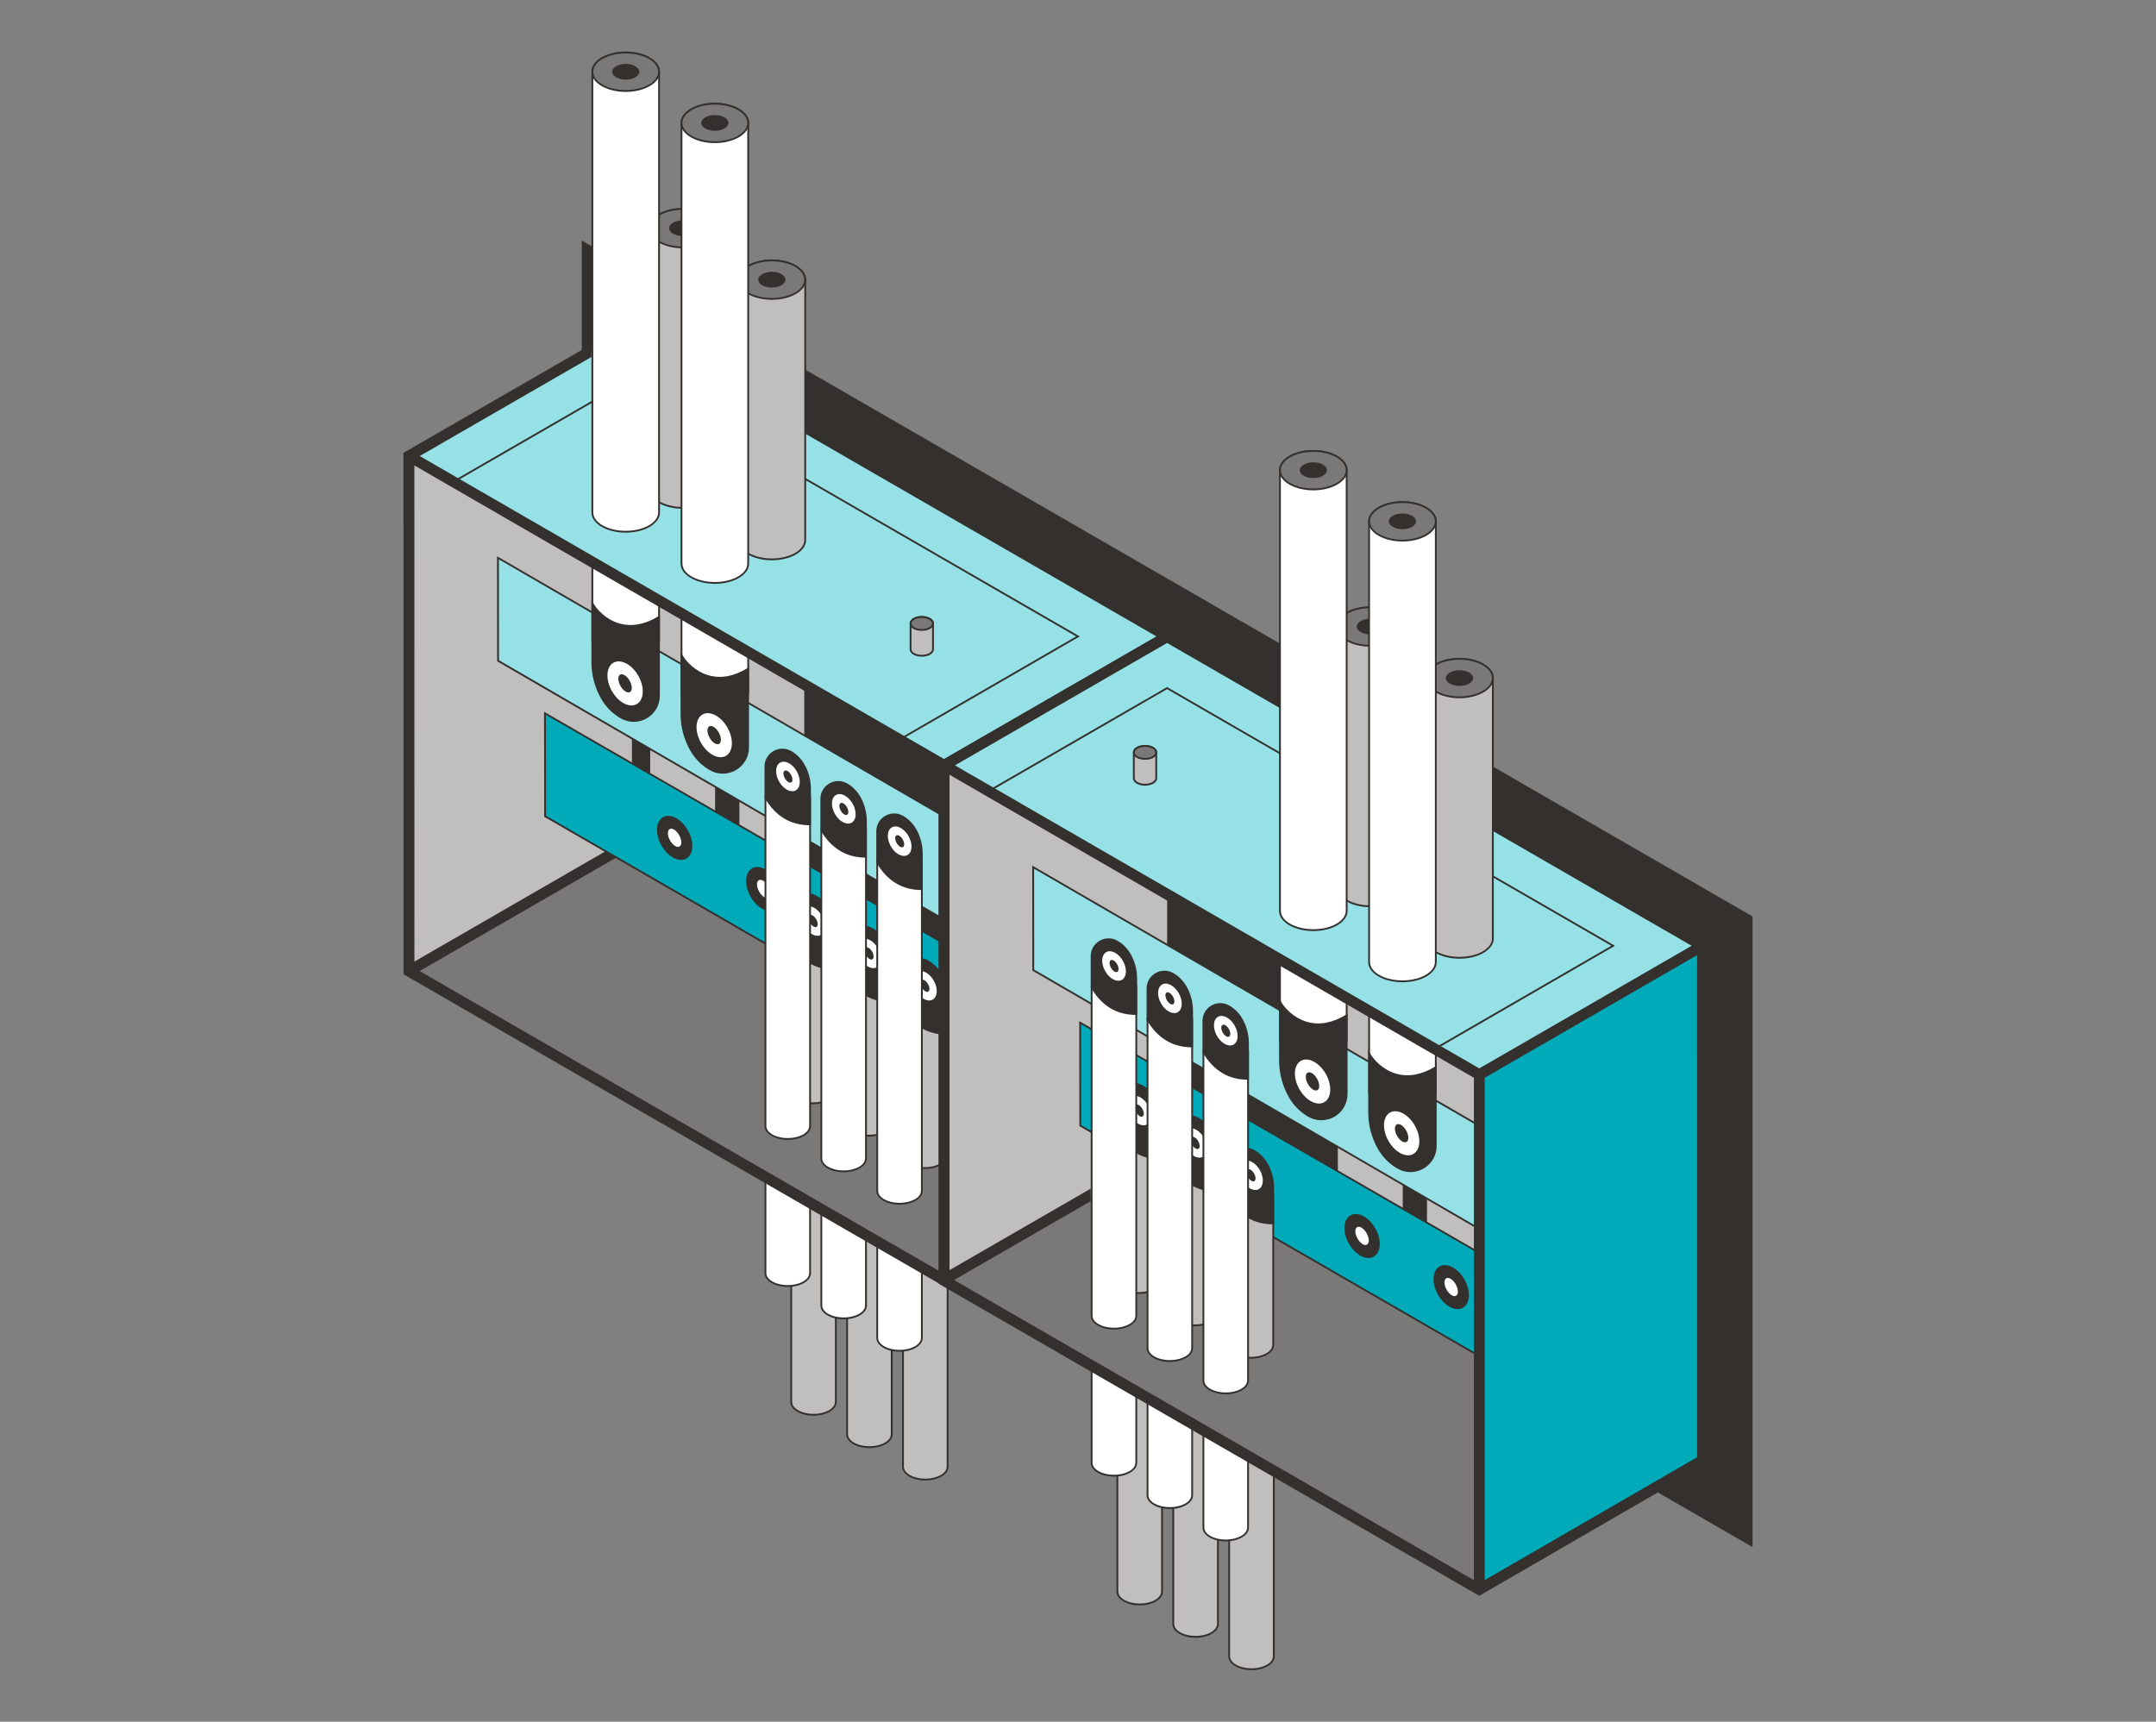 <?xml version="1.0" encoding="utf-8"?>
<!-- Generator: Adobe Illustrator 27.4.1, SVG Export Plug-In . SVG Version: 6.00 Build 0)  -->
<svg version="1.1" id="DFP-2C-4S" xmlns="http://www.w3.org/2000/svg" xmlns:xlink="http://www.w3.org/1999/xlink" x="0px" y="0px"
	 width="596px" height="476px" viewBox="0 0 596 476" style="enable-background:new 0 0 596 476;" xml:space="preserve">
<rect x="0" y="0" width="596" height="476" fill="#808080" stroke="none"/>
<style type="text/css">
	.st0{fill:#33302D;}
	.st1{fill:#C1BFBD;}
	.st2{fill:#FFFFFF;}
	.st3{fill:#7A7977;}
	.st4{fill:#00AAB9;}
	.st5{fill:#96E1E6;}
	.st6{fill:#96E1E6;stroke:#33302D;stroke-width:0.5;stroke-miterlimit:10;}
</style>
<g>
	<polygon class="st0" points="162.33,69.11 482.97,254.24 482.97,425.13 458.22,410.84 470.69,403.74 470.69,261.39 174.68,90.48 
		162.33,97.6 	"/>
	<path class="st0" d="M484.47,427.72l-29.27-16.89l13.99-7.96V262.26L174.68,92.22l-13.85,7.98V66.51l323.64,186.86V427.72z
		 M461.23,410.85l20.24,11.68V255.11L163.83,71.71v23.3l10.85-6.26l297.5,171.77v144.09L461.23,410.85z"/>
</g>
<g>
	<g>
		<g>
			<path class="st1" d="M231.05,306.66c0-1.97-2.76-3.56-6.17-3.56s-6.17,1.59-6.17,3.56v80.93c0,1.97,2.76,3.56,6.17,3.56
				s6.17-1.59,6.17-3.56V306.66z"/>
			<path class="st0" d="M224.89,391.41c-3.54,0-6.42-1.71-6.42-3.81v-80.93c0-2.1,2.88-3.81,6.42-3.81s6.42,1.71,6.42,3.81v80.93
				C231.3,389.7,228.42,391.41,224.89,391.41z M224.89,303.35c-3.26,0-5.92,1.48-5.92,3.31v80.93c0,1.82,2.65,3.31,5.92,3.31
				c3.26,0,5.92-1.48,5.92-3.31v-80.93C230.8,304.84,228.15,303.35,224.89,303.35z"/>
		</g>
	</g>
	<g>
		<g>
			<path class="st1" d="M246.5,315.61c0-1.97-2.76-3.56-6.17-3.56s-6.17,1.59-6.17,3.56v80.93c0,1.97,2.76,3.56,6.17,3.56
				s6.17-1.59,6.17-3.56V315.61z"/>
			<path class="st0" d="M240.34,400.36c-3.54,0-6.42-1.71-6.42-3.81v-80.93c0-2.1,2.88-3.81,6.42-3.81s6.42,1.71,6.42,3.81v80.93
				C246.75,398.65,243.87,400.36,240.34,400.36z M240.34,312.3c-3.26,0-5.92,1.48-5.92,3.31v80.93c0,1.83,2.65,3.31,5.92,3.31
				s5.92-1.48,5.92-3.31v-80.93C246.25,313.79,243.6,312.3,240.34,312.3z"/>
		</g>
	</g>
	<g>
		<g>
			<path class="st1" d="M261.95,324.57c0-1.97-2.76-3.56-6.17-3.56c-3.41,0-6.17,1.59-6.17,3.56v80.93c0,1.97,2.76,3.56,6.17,3.56
				c3.41,0,6.17-1.59,6.17-3.56V324.57z"/>
			<path class="st0" d="M255.79,409.31c-3.54,0-6.42-1.71-6.42-3.81v-80.93c0-2.1,2.88-3.81,6.42-3.81c3.54,0,6.42,1.71,6.42,3.81
				v80.93C262.2,407.6,259.32,409.31,255.79,409.31z M255.79,321.26c-3.26,0-5.92,1.48-5.92,3.31v80.93c0,1.83,2.65,3.31,5.92,3.31
				c3.26,0,5.92-1.48,5.92-3.31v-80.93C261.7,322.74,259.05,321.26,255.79,321.26z"/>
		</g>
	</g>
	<g>
		<g>
			<path class="st2" d="M223.93,313.78c0-1.97-2.76-3.56-6.17-3.56s-6.17,1.59-6.17,3.56v38.21c0,1.97,2.76,3.56,6.17,3.56
				s6.17-1.59,6.17-3.56V313.78z"/>
			<path class="st0" d="M217.77,355.8c-3.54,0-6.42-1.71-6.42-3.81v-38.21c0-2.1,2.88-3.81,6.42-3.81s6.42,1.71,6.42,3.81v38.21
				C224.18,354.1,221.3,355.8,217.77,355.8z M217.77,310.47c-3.26,0-5.92,1.48-5.92,3.31v38.21c0,1.83,2.65,3.31,5.92,3.31
				s5.92-1.48,5.92-3.31v-38.21C223.68,311.96,221.03,310.47,217.77,310.47z"/>
		</g>
	</g>
	<g>
		<g>
			<path class="st2" d="M239.38,322.73c0-1.97-2.76-3.56-6.17-3.56s-6.17,1.59-6.17,3.56v38.21c0,1.97,2.76,3.56,6.17,3.56
				s6.17-1.59,6.17-3.56V322.73z"/>
			<path class="st0" d="M233.22,364.76c-3.54,0-6.42-1.71-6.42-3.81v-38.21c0-2.1,2.88-3.81,6.42-3.81s6.42,1.71,6.42,3.81v38.21
				C239.63,363.05,236.75,364.76,233.22,364.76z M233.22,319.42c-3.26,0-5.92,1.48-5.92,3.31v38.21c0,1.83,2.65,3.31,5.92,3.31
				s5.92-1.48,5.92-3.31v-38.21C239.13,320.91,236.48,319.42,233.22,319.42z"/>
		</g>
	</g>
	<g>
		<g>
			<path class="st2" d="M254.83,331.69c0-1.97-2.76-3.56-6.17-3.56s-6.17,1.59-6.17,3.56v38.21c0,1.97,2.76,3.56,6.17,3.56
				s6.17-1.59,6.17-3.56V331.69z"/>
			<path class="st0" d="M248.67,373.71c-3.54,0-6.42-1.71-6.42-3.81v-38.21c0-2.1,2.88-3.81,6.42-3.81s6.42,1.71,6.42,3.81v38.21
				C255.08,372,252.2,373.71,248.67,373.71z M248.67,328.38c-3.26,0-5.92,1.48-5.92,3.31v38.21c0,1.82,2.65,3.31,5.92,3.31
				s5.92-1.48,5.92-3.31v-38.21C254.58,329.86,251.93,328.38,248.67,328.38z"/>
		</g>
	</g>
	<polygon class="st3" points="113.05,268.5 174.7,232.91 322.69,318.3 260.99,353.93 	"/>
	<polygon class="st0" points="310.27,311.24 310.26,183.05 162.34,97.62 162.33,225.77 	"/>
	<path class="st0" d="M311.77,313.84l-150.94-87.2l0.01-128.65l3.86-0.74l147.05,84.94L311.77,313.84z M163.83,224.91l144.94,83.73
		l-0.01-124.72l-144.91-83.7L163.83,224.91z"/>
	<polygon class="st1" points="113.05,268.5 174.7,232.91 174.68,90.5 113.03,126.07 	"/>
	<g>
		<g>
			<g>
				<path class="st1" d="M197.93,224.58V123.82c0-2.94-4.13-5.32-9.22-5.32s-9.22,2.38-9.22,5.32v90.13"/>
				<path class="st0" d="M198.18,224.58h-0.5V123.82c0-2.8-4.02-5.07-8.97-5.07c-4.94,0-8.97,2.27-8.97,5.07v90.13h-0.5v-90.13
					c0-3.07,4.25-5.57,9.47-5.57s9.47,2.5,9.47,5.57V224.58z"/>
			</g>
			<g>
				<ellipse class="st3" cx="188.71" cy="123.82" rx="9.22" ry="5.32"/>
				<path class="st0" d="M188.71,129.39c-5.22,0-9.47-2.5-9.47-5.57s4.25-5.57,9.47-5.57s9.47,2.5,9.47,5.57
					S193.93,129.39,188.71,129.39z M188.71,118.75c-4.94,0-8.97,2.27-8.97,5.07s4.02,5.07,8.97,5.07c4.94,0,8.97-2.27,8.97-5.07
					S193.66,118.75,188.71,118.75z"/>
			</g>
			<ellipse class="st0" cx="188.71" cy="123.82" rx="3.76" ry="2.17"/>
		</g>
	</g>
	<g>
		<g>
			<g>
				<path class="st1" d="M222.58,238.54V138.02c0-2.94-4.13-5.32-9.22-5.32s-9.22,2.38-9.22,5.32v90.15"/>
				<path class="st0" d="M222.83,238.54h-0.5V138.02c0-2.8-4.02-5.07-8.97-5.07c-4.94,0-8.97,2.27-8.97,5.07v90.15h-0.5v-90.15
					c0-3.07,4.25-5.57,9.47-5.57s9.47,2.5,9.47,5.57V238.54z"/>
			</g>
			<g>
				<ellipse class="st3" cx="213.35" cy="138.05" rx="9.22" ry="5.32"/>
				<path class="st0" d="M213.35,143.62c-5.22,0-9.47-2.5-9.47-5.57s4.25-5.57,9.47-5.57s9.47,2.5,9.47,5.57
					S218.57,143.62,213.35,143.62z M213.35,132.97c-4.94,0-8.97,2.27-8.97,5.07s4.02,5.07,8.97,5.07c4.94,0,8.97-2.27,8.97-5.07
					S218.3,132.97,213.35,132.97z"/>
			</g>
			<ellipse class="st0" cx="213.35" cy="138.05" rx="3.76" ry="2.17"/>
		</g>
	</g>
	<polygon class="st4" points="150.65,197.21 150.68,225.68 261.72,289.82 261.72,261.29 	"/>
	<polygon class="st5" points="137.66,154.23 137.69,182.69 261.03,254.28 261.03,225.74 	"/>
	<path class="st0" d="M261.28,254.71l-0.38-0.22l-123.47-71.66l-0.03-29.04l123.88,71.81V254.71z M137.94,182.54l122.84,71.3v-27.96
		l-122.87-71.23L137.94,182.54z"/>
	<g>
		<path class="st2" d="M188.39,191.44c0,2.94,4.13,5.32,9.22,5.32s9.22-2.38,9.22-5.32v-46.87c0-2.94-4.13-5.32-9.22-5.32
			s-9.22,2.38-9.22,5.32V191.44z"/>
		<path class="st0" d="M197.61,197.01c-5.22,0-9.47-2.5-9.47-5.57v-46.87c0-3.07,4.25-5.57,9.47-5.57s9.47,2.5,9.47,5.57v46.87
			C207.07,194.51,202.82,197.01,197.61,197.01z M197.61,139.5c-4.94,0-8.97,2.27-8.97,5.07v46.87c0,2.8,4.02,5.07,8.97,5.07
			c4.94,0,8.97-2.27,8.97-5.07v-46.87C206.57,141.77,202.55,139.5,197.61,139.5z"/>
	</g>
	<g>
		<ellipse class="st3" cx="197.61" cy="144.57" rx="9.22" ry="5.32"/>
		<path class="st0" d="M197.61,150.14c-5.22,0-9.47-2.5-9.47-5.57s4.25-5.57,9.47-5.57s9.47,2.5,9.47,5.57
			S202.82,150.14,197.61,150.14z M197.61,139.5c-4.94,0-8.97,2.27-8.97,5.07s4.02,5.07,8.97,5.07c4.94,0,8.97-2.27,8.97-5.07
			S202.55,139.5,197.61,139.5z"/>
	</g>
	<ellipse class="st0" cx="197.61" cy="144.57" rx="3.76" ry="2.17"/>
	<path class="st0" d="M188.39,181.08v16.3c0,3.54,0.93,7.03,2.7,10.1l0,0c1.25,2.17,3.05,3.97,5.21,5.22l0,0
		c4.67,2.7,10.51-0.67,10.51-6.07v-21.72C196.54,191.22,189.75,183.77,188.39,181.08z"/>
	<path class="st0" d="M199.81,213.9c-1.25,0-2.5-0.33-3.63-0.99c-2.2-1.27-4.03-3.11-5.31-5.31c-1.79-3.1-2.74-6.64-2.74-10.22
		v-17.35l0.47,0.94c0.87,1.72,3.54,4.68,7.31,5.74c3.4,0.96,7.02,0.28,10.76-2.01l0.38-0.23v22.17c0,2.62-1.36,4.97-3.63,6.29
		C202.31,213.57,201.06,213.9,199.81,213.9z M188.64,181.99v15.39c0,3.5,0.92,6.94,2.67,9.97c1.23,2.12,3,3.9,5.12,5.13
		c2.12,1.22,4.64,1.22,6.76,0c2.12-1.22,3.38-3.41,3.38-5.85v-21.28c-3.73,2.19-7.36,2.81-10.78,1.84
		C192.39,186.23,189.85,183.8,188.64,181.99z"/>
	
		<ellipse transform="matrix(0.872 -0.489 0.489 0.872 -74.215 122.466)" class="st2" cx="197.47" cy="203.39" rx="4.22" ry="6.57"/>
	
		<ellipse transform="matrix(0.872 -0.489 0.489 0.872 -74.205 122.456)" class="st0" cx="197.46" cy="203.37" rx="1.46" ry="2.77"/>
	
		<ellipse transform="matrix(0.872 -0.489 0.489 0.872 -93.266 134.587)" class="st0" cx="211.16" cy="245.94" rx="4.22" ry="6.57"/>
	
		<ellipse transform="matrix(0.872 -0.489 0.489 0.872 -93.256 134.577)" class="st2" cx="211.15" cy="245.92" rx="1.46" ry="2.77"/>
	
		<ellipse transform="matrix(0.872 -0.489 0.489 0.872 -89.495 120.739)" class="st0" cx="186.52" cy="231.79" rx="4.22" ry="6.57"/>
	
		<ellipse transform="matrix(0.872 -0.489 0.489 0.872 -89.485 120.729)" class="st2" cx="186.51" cy="231.77" rx="1.46" ry="2.77"/>
	<path class="st2" d="M163.75,177.29c0,2.94,4.13,5.32,9.22,5.32c5.09,0,9.22-2.38,9.22-5.32v-46.87c0-2.94-4.13-5.32-9.22-5.32
		c-5.09,0-9.22,2.38-9.22,5.32V177.29z"/>
	<path class="st0" d="M172.97,182.86c-5.22,0-9.47-2.5-9.47-5.57v-46.87c0-3.07,4.25-5.57,9.47-5.57s9.47,2.5,9.47,5.57v46.87
		C182.43,180.36,178.19,182.86,172.97,182.86z M172.97,125.35c-4.94,0-8.97,2.27-8.97,5.07v46.87c0,2.8,4.02,5.07,8.97,5.07
		c4.94,0,8.97-2.27,8.97-5.07v-46.87C181.93,127.63,177.91,125.35,172.97,125.35z"/>
	<path class="st0" d="M163.75,166.75v16.3c0,3.54,0.93,7.03,2.7,10.1l0,0c1.25,2.17,3.05,3.97,5.21,5.22l0,0
		c4.67,2.7,10.51-0.67,10.51-6.07l0-21.72C171.9,176.9,165.11,169.44,163.75,166.75z"/>
	<path class="st0" d="M175.17,199.57c-1.25,0-2.49-0.33-3.63-0.99c-2.2-1.27-4.03-3.11-5.31-5.31c-1.79-3.1-2.74-6.64-2.74-10.22
		v-17.35l0.47,0.94c0.87,1.72,3.54,4.68,7.31,5.74c3.4,0.96,7.02,0.28,10.76-2.01l0.38-0.23v22.17c0,2.62-1.36,4.97-3.63,6.29
		C177.67,199.24,176.42,199.57,175.17,199.57z M164,167.66v15.39c0,3.5,0.92,6.94,2.67,9.97c1.23,2.12,3,3.9,5.12,5.13
		c2.12,1.22,4.64,1.22,6.76,0c2.12-1.22,3.38-3.41,3.38-5.85v-21.28c-3.73,2.19-7.36,2.81-10.78,1.84
		C167.75,171.9,165.21,169.47,164,167.66z"/>
	
		<ellipse transform="matrix(0.872 -0.489 0.489 0.872 -70.357 108.595)" class="st2" cx="172.83" cy="189.06" rx="4.22" ry="6.57"/>
	
		<ellipse transform="matrix(0.872 -0.489 0.489 0.872 -70.347 108.586)" class="st0" cx="172.82" cy="189.04" rx="1.46" ry="2.77"/>
	<ellipse class="st3" cx="172.97" cy="130.42" rx="9.22" ry="5.32"/>
	<path class="st0" d="M172.97,135.99c-5.22,0-9.47-2.5-9.47-5.57c0-3.07,4.25-5.57,9.47-5.57s9.47,2.5,9.47,5.57
		C182.43,133.49,178.19,135.99,172.97,135.99z M172.97,125.35c-4.94,0-8.97,2.27-8.97,5.07c0,2.8,4.02,5.07,8.97,5.07
		c4.94,0,8.97-2.27,8.97-5.07C181.93,127.63,177.91,125.35,172.97,125.35z"/>
	<ellipse class="st0" cx="172.97" cy="130.42" rx="3.76" ry="2.17"/>
	<polygon class="st4" points="322.69,175.96 260.99,211.59 260.99,353.93 322.69,318.3 	"/>
	<polygon class="st5" points="174.68,90.5 113.03,126.07 125.36,133.2 248.67,204.47 260.99,211.59 322.69,175.96 	"/>
	<polygon class="st0" points="248.79,204.68 248.54,204.25 297.48,175.95 174.68,105.01 125.48,133.41 125.23,132.98 174.68,104.43 
		174.8,104.51 298.48,175.95 	"/>
	<g>
		<g>
			<g>
				<path class="st1" d="M204.15,149.33c0,2.94,4.13,5.32,9.22,5.32s9.22-2.38,9.22-5.32V77.32c0-2.94-4.13-5.32-9.22-5.32
					s-9.22,2.38-9.22,5.32V149.33z"/>
				<path class="st0" d="M213.37,154.9c-5.22,0-9.47-2.5-9.47-5.57V77.32c0-3.07,4.25-5.57,9.47-5.57s9.47,2.5,9.47,5.57v72.01
					C222.83,152.4,218.59,154.9,213.37,154.9z M213.37,72.25c-4.94,0-8.97,2.27-8.97,5.07v72.01c0,2.8,4.02,5.07,8.97,5.07
					c4.94,0,8.97-2.27,8.97-5.07V77.32C222.33,74.52,218.31,72.25,213.37,72.25z"/>
			</g>
			<g>
				<ellipse class="st3" cx="213.37" cy="77.32" rx="9.22" ry="5.32"/>
				<path class="st0" d="M213.37,82.89c-5.22,0-9.47-2.5-9.47-5.57s4.25-5.57,9.47-5.57s9.47,2.5,9.47,5.57
					S218.59,82.89,213.37,82.89z M213.37,72.25c-4.94,0-8.97,2.27-8.97,5.07s4.02,5.07,8.97,5.07c4.94,0,8.97-2.27,8.97-5.07
					S218.31,72.25,213.37,72.25z"/>
			</g>
			<ellipse class="st0" cx="213.37" cy="77.32" rx="3.76" ry="2.17"/>
		</g>
	</g>
	<g>
		<g>
			<g>
				<path class="st1" d="M179.51,135.09c0,2.94,4.13,5.32,9.22,5.32s9.22-2.38,9.22-5.32V63.08c0-2.94-4.13-5.32-9.22-5.32
					s-9.22,2.38-9.22,5.32V135.09z"/>
				<path class="st0" d="M188.73,140.66c-5.22,0-9.47-2.5-9.47-5.57V63.08c0-3.07,4.25-5.57,9.47-5.57s9.47,2.5,9.47,5.57v72.01
					C198.19,138.16,193.95,140.66,188.73,140.66z M188.73,58.01c-4.94,0-8.97,2.27-8.97,5.07v72.01c0,2.8,4.02,5.07,8.97,5.07
					c4.94,0,8.97-2.27,8.97-5.07V63.08C197.69,60.28,193.67,58.01,188.73,58.01z"/>
			</g>
		</g>
		<g>
			<ellipse class="st3" cx="188.73" cy="63.08" rx="9.22" ry="5.32"/>
			<path class="st0" d="M188.73,68.65c-5.22,0-9.47-2.5-9.47-5.57c0-3.07,4.25-5.57,9.47-5.57s9.47,2.5,9.47,5.57
				C198.19,66.15,193.95,68.65,188.73,68.65z M188.73,58.01c-4.94,0-8.97,2.27-8.97,5.07c0,2.8,4.02,5.07,8.97,5.07
				c4.94,0,8.97-2.27,8.97-5.07C197.69,60.28,193.67,58.01,188.73,58.01z"/>
		</g>
		<ellipse class="st0" cx="188.73" cy="63.08" rx="3.76" ry="2.17"/>
	</g>
	<g>
		<path class="st1" d="M251.72,179.51c0,0.99,1.39,1.79,3.1,1.79s3.1-0.8,3.1-1.79v-7.14c0-0.99-1.39-1.79-3.1-1.79
			s-3.1,0.8-3.1,1.79V179.51z"/>
		<path class="st0" d="M254.82,181.55c-1.88,0-3.35-0.9-3.35-2.04v-7.14c0-1.14,1.47-2.04,3.35-2.04c1.88,0,3.35,0.9,3.35,2.04v7.14
			C258.17,180.66,256.7,181.55,254.82,181.55z M254.82,170.83c-1.54,0-2.85,0.7-2.85,1.54v7.14c0,0.83,1.3,1.54,2.85,1.54
			c1.54,0,2.85-0.7,2.85-1.54v-7.14C257.67,171.54,256.37,170.83,254.82,170.83z"/>
	</g>
	<g>
		<ellipse class="st3" cx="254.82" cy="172.37" rx="3.1" ry="1.79"/>
		<path class="st0" d="M254.82,174.41c-1.88,0-3.35-0.9-3.35-2.04s1.47-2.04,3.35-2.04c1.88,0,3.35,0.9,3.35,2.04
			S256.7,174.41,254.82,174.41z M254.82,170.83c-1.54,0-2.85,0.7-2.85,1.54s1.3,1.54,2.85,1.54c1.54,0,2.85-0.7,2.85-1.54
			S256.37,170.83,254.82,170.83z"/>
	</g>
	<g>
		<g>
			<path class="st2" d="M188.39,155.84c0,2.94,4.13,5.32,9.22,5.32s9.22-2.38,9.22-5.32V33.99c0-2.94-4.13-5.32-9.22-5.32
				s-9.22,2.38-9.22,5.32V155.84z"/>
			<path class="st0" d="M197.61,161.41c-5.22,0-9.47-2.5-9.47-5.57V33.99c0-3.07,4.25-5.57,9.47-5.57s9.47,2.5,9.47,5.57v121.85
				C207.07,158.91,202.82,161.41,197.61,161.41z M197.61,28.92c-4.94,0-8.97,2.27-8.97,5.07v121.85c0,2.8,4.02,5.07,8.97,5.07
				c4.94,0,8.97-2.27,8.97-5.07V33.99C206.57,31.19,202.55,28.92,197.61,28.92z"/>
		</g>
		<g>
			<ellipse class="st3" cx="197.61" cy="33.99" rx="9.22" ry="5.32"/>
			<path class="st0" d="M197.61,39.56c-5.22,0-9.47-2.5-9.47-5.57s4.25-5.57,9.47-5.57s9.47,2.5,9.47,5.57
				S202.82,39.56,197.61,39.56z M197.61,28.92c-4.94,0-8.97,2.27-8.97,5.07s4.02,5.07,8.97,5.07c4.94,0,8.97-2.27,8.97-5.07
				S202.55,28.92,197.61,28.92z"/>
		</g>
		<ellipse class="st0" cx="197.61" cy="33.99" rx="3.76" ry="2.17"/>
	</g>
	<g>
		<g>
			<path class="st2" d="M163.75,141.69c0,2.94,4.13,5.32,9.22,5.32c5.09,0,9.22-2.38,9.22-5.32V19.84c0-2.94-4.13-5.32-9.22-5.32
				c-5.09,0-9.22,2.38-9.22,5.32V141.69z"/>
			<path class="st0" d="M172.97,147.26c-5.22,0-9.47-2.5-9.47-5.57V19.84c0-3.07,4.25-5.57,9.47-5.57s9.47,2.5,9.47,5.57v121.85
				C182.43,144.76,178.19,147.26,172.97,147.26z M172.97,14.77c-4.94,0-8.97,2.27-8.97,5.07v121.85c0,2.8,4.02,5.07,8.97,5.07
				c4.94,0,8.97-2.27,8.97-5.07V19.84C181.93,17.04,177.91,14.77,172.97,14.77z"/>
		</g>
	</g>
	<g>
		<ellipse class="st3" cx="172.97" cy="19.84" rx="9.22" ry="5.32"/>
		<path class="st0" d="M172.97,25.41c-5.22,0-9.47-2.5-9.47-5.57s4.25-5.57,9.47-5.57s9.47,2.5,9.47,5.57S178.19,25.41,172.97,25.41
			z M172.97,14.77c-4.94,0-8.97,2.27-8.97,5.07s4.02,5.07,8.97,5.07c4.94,0,8.97-2.27,8.97-5.07S177.91,14.77,172.97,14.77z"/>
	</g>
	<ellipse class="st0" cx="172.97" cy="19.84" rx="3.76" ry="2.17"/>
	<g>
		<g>
			<path class="st1" d="M230.9,260.44c0-1.97-2.76-3.56-6.17-3.56s-6.17,1.59-6.17,3.56v41.04c0,1.97,2.76,3.56,6.17,3.56
				s6.17-1.59,6.17-3.56V260.44z"/>
			<path class="st0" d="M224.73,305.29c-3.54,0-6.42-1.71-6.42-3.81v-41.04c0-2.1,2.88-3.81,6.42-3.81s6.42,1.71,6.42,3.81v41.04
				C231.15,303.58,228.27,305.29,224.73,305.29z M224.73,257.13c-3.26,0-5.92,1.48-5.92,3.31v41.04c0,1.82,2.65,3.31,5.92,3.31
				s5.92-1.48,5.92-3.31v-41.04C230.65,258.62,228,257.13,224.73,257.13z"/>
		</g>
		<g>
			<path class="st0" d="M230.9,267.89v-9.8c0-2.37-0.62-4.7-1.81-6.75l0,0c-0.84-1.45-2.04-2.65-3.49-3.49l0,0
				c-3.13-1.81-7.03,0.45-7.03,4.06v8.53C221.32,265.08,225.19,267.89,230.9,267.89z"/>
			<path class="st0" d="M231.15,268.14h-0.25c-5.42,0-9.52-2.48-12.55-7.57l-0.04-0.06v-8.6c0-1.79,0.92-3.38,2.47-4.28
				c1.55-0.89,3.39-0.89,4.94,0c1.48,0.86,2.72,2.1,3.58,3.58c1.21,2.09,1.84,4.47,1.84,6.88V268.14z M218.82,260.37
				c2.88,4.81,6.75,7.19,11.83,7.27v-9.55c0-2.32-0.61-4.62-1.78-6.63c-0.81-1.41-1.99-2.58-3.4-3.4c-1.39-0.8-3.05-0.8-4.44,0
				c-1.39,0.8-2.22,2.24-2.22,3.84V260.37z"/>
		</g>
		
			<ellipse transform="matrix(0.872 -0.489 0.489 0.872 -95.852 142.393)" class="st2" cx="224.82" cy="254.8" rx="2.83" ry="4.4"/>
		
			<ellipse transform="matrix(0.872 -0.489 0.489 0.872 -95.859 142.399)" class="st0" cx="224.83" cy="254.81" rx="0.98" ry="1.85"/>
		<g>
			<path class="st1" d="M246.35,269.39c0-1.97-2.76-3.56-6.17-3.56s-6.17,1.59-6.17,3.56v41.04c0,1.97,2.76,3.56,6.17,3.56
				s6.17-1.59,6.17-3.56V269.39z"/>
			<path class="st0" d="M240.18,314.24c-3.54,0-6.42-1.71-6.42-3.81v-41.04c0-2.1,2.88-3.81,6.42-3.81s6.42,1.71,6.42,3.81v41.04
				C246.6,312.53,243.72,314.24,240.18,314.24z M240.18,266.08c-3.26,0-5.92,1.48-5.92,3.31v41.04c0,1.83,2.65,3.31,5.92,3.31
				s5.92-1.48,5.92-3.31v-41.04C246.1,267.57,243.45,266.08,240.18,266.08z"/>
		</g>
		<g>
			<path class="st0" d="M246.35,276.85v-9.8c0-2.37-0.62-4.7-1.81-6.75l0,0c-0.84-1.45-2.04-2.65-3.49-3.49l0,0
				c-3.13-1.81-7.03,0.45-7.03,4.06v8.53C236.77,274.03,240.64,276.85,246.35,276.85z"/>
			<path class="st0" d="M246.6,277.1h-0.25c-5.42,0-9.52-2.48-12.55-7.57l-0.04-0.06v-8.6c0-1.79,0.92-3.38,2.47-4.28
				c1.55-0.89,3.39-0.89,4.94,0c1.48,0.86,2.72,2.1,3.58,3.58c1.21,2.09,1.84,4.47,1.84,6.88V277.1z M234.27,269.33
				c2.88,4.81,6.75,7.19,11.83,7.27v-9.55c0-2.32-0.61-4.62-1.78-6.63c-0.81-1.41-1.99-2.58-3.4-3.4c-1.39-0.8-3.05-0.8-4.44,0
				c-1.39,0.8-2.22,2.24-2.22,3.84V269.33z"/>
		</g>
		
			<ellipse transform="matrix(0.872 -0.489 0.489 0.872 -98.257 151.086)" class="st2" cx="240.27" cy="263.75" rx="2.83" ry="4.4"/>
		
			<ellipse transform="matrix(0.872 -0.489 0.489 0.872 -98.263 151.092)" class="st0" cx="240.28" cy="263.77" rx="0.98" ry="1.85"/>
		<g>
			<path class="st1" d="M261.8,278.35c0-1.97-2.76-3.56-6.17-3.56s-6.17,1.59-6.17,3.56v41.04c0,1.97,2.76,3.56,6.17,3.56
				s6.17-1.59,6.17-3.56V278.35z"/>
			<path class="st0" d="M255.63,323.19c-3.54,0-6.42-1.71-6.42-3.81v-41.04c0-2.1,2.88-3.81,6.42-3.81c3.54,0,6.42,1.71,6.42,3.81
				v41.04C262.05,321.48,259.17,323.19,255.63,323.19z M255.63,275.04c-3.26,0-5.92,1.48-5.92,3.31v41.04
				c0,1.83,2.65,3.31,5.92,3.31c3.26,0,5.92-1.48,5.92-3.31v-41.04C261.55,276.52,258.9,275.04,255.63,275.04z"/>
		</g>
		<g>
			<path class="st0" d="M261.8,285.8V276c0-2.37-0.62-4.7-1.81-6.75v0c-0.84-1.45-2.04-2.65-3.49-3.49l0,0
				c-3.13-1.81-7.03,0.45-7.03,4.06v8.53C252.22,282.98,256.09,285.8,261.8,285.8z"/>
			<path class="st0" d="M262.05,286.05h-0.25c-5.42,0-9.52-2.48-12.55-7.57l-0.04-0.06v-8.6c0-1.79,0.92-3.38,2.47-4.28
				c1.55-0.89,3.39-0.89,4.94,0c1.48,0.86,2.72,2.1,3.58,3.58c1.21,2.09,1.84,4.47,1.84,6.88V286.05z M249.72,278.28
				c2.88,4.81,6.75,7.19,11.83,7.27V276c0-2.32-0.61-4.62-1.78-6.63c-0.81-1.41-1.99-2.58-3.4-3.4c-1.39-0.8-3.05-0.8-4.44,0
				c-1.39,0.8-2.22,2.24-2.22,3.84V278.28z"/>
		</g>
		
			<ellipse transform="matrix(0.872 -0.489 0.489 0.872 -100.661 159.779)" class="st2" cx="255.72" cy="272.7" rx="2.83" ry="4.4"/>
		
			<ellipse transform="matrix(0.872 -0.489 0.489 0.872 -100.668 159.786)" class="st0" cx="255.73" cy="272.72" rx="0.98" ry="1.85"/>
	</g>
	<path class="st0" d="M163.5,95.22l-51.97,29.98l0.02,144.16l149.43,86.3l63.22-36.5V175.09l-101.62-58.67l0.01,3.47l97.11,56.07
		l-58.71,33.9l-144.96-83.78l47.47-27.39V95.22z M173.19,162.58l3,1.73l83.3,48.14v47.26L150.4,196.78l0.04,29.04l16.72,9.66
		l-52.6,30.37l-0.01-137.17L173.19,162.58z M259.49,351.33L116,268.47l54.15-31.26l41.45,23.95v-0.58l-60.67-35.05l-0.03-27.89
		l108.59,62.65V351.33z M321.19,315.71l0,1.73l-58.71,33.89V285.3v-3.46v-69.38l58.71-33.9V315.71z"/>
	<g>
		<path class="st2" d="M223.93,220.46c0-1.97-2.76-3.56-6.17-3.56s-6.17,1.59-6.17,3.56v90.88c0,1.97,2.76,3.56,6.17,3.56
			s6.17-1.59,6.17-3.56V220.46z"/>
		<path class="st0" d="M217.77,315.15c-3.54,0-6.42-1.71-6.42-3.81v-90.88c0-2.1,2.88-3.81,6.42-3.81s6.42,1.71,6.42,3.81v90.88
			C224.18,313.44,221.3,315.15,217.77,315.15z M217.77,217.15c-3.26,0-5.92,1.48-5.92,3.31v90.88c0,1.82,2.65,3.31,5.92,3.31
			s5.92-1.48,5.92-3.31v-90.88C223.68,218.64,221.03,217.15,217.77,217.15z"/>
	</g>
	<g>
		<path class="st0" d="M223.93,227.91v-9.8c0-2.37-0.62-4.7-1.81-6.75l0,0c-0.84-1.45-2.04-2.65-3.49-3.49h0
			c-3.13-1.81-7.03,0.45-7.03,4.06l0,8.53C214.35,225.1,218.22,227.91,223.93,227.91z"/>
		<path class="st0" d="M224.18,228.16h-0.25c-5.42,0-9.52-2.48-12.55-7.57l-0.04-0.06v-8.6c0-1.79,0.92-3.38,2.47-4.28
			c1.55-0.89,3.39-0.89,4.94,0c1.48,0.86,2.72,2.1,3.58,3.58c1.21,2.09,1.84,4.47,1.84,6.88V228.16z M211.85,220.39
			c2.88,4.81,6.75,7.19,11.83,7.27v-9.55c0-2.32-0.61-4.62-1.78-6.63c-0.81-1.41-1.99-2.58-3.4-3.4c-1.39-0.8-3.05-0.8-4.44,0
			c-1.39,0.8-2.22,2.24-2.22,3.84V220.39z"/>
	</g>
	
		<ellipse transform="matrix(0.872 -0.489 0.489 0.872 -77.2 133.886)" class="st2" cx="217.86" cy="214.82" rx="2.83" ry="4.4"/>
	
		<ellipse transform="matrix(0.872 -0.489 0.489 0.872 -77.206 133.893)" class="st0" cx="217.86" cy="214.83" rx="0.98" ry="1.85"/>
	<g>
		<path class="st2" d="M239.38,229.41c0-1.97-2.76-3.56-6.17-3.56s-6.17,1.59-6.17,3.56v90.88c0,1.97,2.76,3.56,6.17,3.56
			s6.17-1.59,6.17-3.56V229.41z"/>
		<path class="st0" d="M233.22,324.1c-3.54,0-6.42-1.71-6.42-3.81v-90.88c0-2.1,2.88-3.81,6.42-3.81s6.42,1.71,6.42,3.81v90.88
			C239.63,322.39,236.75,324.1,233.22,324.1z M233.22,226.1c-3.26,0-5.92,1.48-5.92,3.31v90.88c0,1.83,2.65,3.31,5.92,3.31
			s5.92-1.48,5.92-3.31v-90.88C239.13,227.59,236.48,226.1,233.22,226.1z"/>
	</g>
	<g>
		<path class="st0" d="M239.38,236.86v-9.8c0-2.37-0.62-4.7-1.81-6.75h0c-0.84-1.45-2.04-2.65-3.49-3.49l0,0
			c-3.13-1.81-7.03,0.45-7.03,4.06l0,8.53C229.8,234.05,233.67,236.86,239.38,236.86z"/>
		<path class="st0" d="M239.63,237.11h-0.25c-5.42,0-9.52-2.48-12.55-7.57l-0.04-0.06v-8.6c0-1.79,0.92-3.38,2.47-4.28
			c1.55-0.89,3.39-0.89,4.94,0c1.48,0.86,2.72,2.1,3.58,3.58c1.21,2.09,1.84,4.47,1.84,6.88V237.11z M227.3,229.34
			c2.88,4.81,6.75,7.19,11.83,7.27v-9.55c0-2.32-0.61-4.62-1.78-6.63c-0.81-1.41-1.99-2.58-3.4-3.4c-1.39-0.8-3.05-0.8-4.44,0
			c-1.39,0.8-2.22,2.24-2.22,3.84V229.34z"/>
	</g>
	
		<ellipse transform="matrix(0.872 -0.489 0.489 0.872 -79.604 142.579)" class="st2" cx="233.3" cy="223.77" rx="2.83" ry="4.4"/>
	
		<ellipse transform="matrix(0.872 -0.489 0.489 0.872 -79.611 142.586)" class="st0" cx="233.31" cy="223.79" rx="0.98" ry="1.85"/>
	<g>
		<path class="st2" d="M254.83,238.36c0-1.97-2.76-3.56-6.17-3.56s-6.17,1.59-6.17,3.56v90.88c0,1.97,2.76,3.56,6.17,3.56
			s6.17-1.59,6.17-3.56V238.36z"/>
		<path class="st0" d="M248.67,333.05c-3.54,0-6.42-1.71-6.42-3.81v-90.88c0-2.1,2.88-3.81,6.42-3.81s6.42,1.71,6.42,3.81v90.88
			C255.08,331.34,252.2,333.05,248.67,333.05z M248.67,235.06c-3.26,0-5.92,1.48-5.92,3.31v90.88c0,1.83,2.65,3.31,5.92,3.31
			s5.92-1.48,5.92-3.31v-90.88C254.58,236.54,251.93,235.06,248.67,235.06z"/>
	</g>
	<g>
		<path class="st0" d="M254.83,245.82v-9.8c0-2.37-0.62-4.7-1.81-6.75h0c-0.84-1.45-2.04-2.65-3.49-3.49v0
			c-3.13-1.81-7.03,0.45-7.03,4.06l0,8.53C245.25,243,249.12,245.82,254.83,245.82z"/>
		<path class="st0" d="M255.08,246.07h-0.25c-5.42,0-9.52-2.48-12.55-7.57l-0.04-0.06v-8.6c0-1.79,0.92-3.38,2.47-4.28
			c1.55-0.89,3.39-0.89,4.94,0c1.48,0.86,2.72,2.1,3.58,3.58c1.21,2.09,1.84,4.47,1.84,6.88V246.07z M242.75,238.3
			c2.88,4.81,6.75,7.19,11.83,7.27v-9.55c0-2.32-0.61-4.62-1.78-6.63c-0.81-1.41-1.99-2.58-3.4-3.4c-1.39-0.8-3.05-0.8-4.44,0
			c-1.39,0.8-2.22,2.24-2.22,3.84V238.3z"/>
	</g>
	
		<ellipse transform="matrix(0.872 -0.489 0.489 0.872 -82.009 151.273)" class="st2" cx="248.75" cy="232.72" rx="2.83" ry="4.4"/>
	
		<ellipse transform="matrix(0.872 -0.489 0.489 0.872 -82.015 151.279)" class="st0" cx="248.76" cy="232.74" rx="0.98" ry="1.85"/>
</g>
<g>
	<path class="st1" d="M321.22,359.1c0-1.97-2.76-3.56-6.17-3.56s-6.17,1.59-6.17,3.56v80.93c0,1.97,2.76,3.56,6.17,3.56
		s6.17-1.59,6.17-3.56V359.1z"/>
	<path class="st0" d="M315.06,443.85c-3.54,0-6.42-1.71-6.42-3.81V359.1c0-2.1,2.88-3.81,6.42-3.81s6.42,1.71,6.42,3.81v80.93
		C321.47,442.14,318.6,443.85,315.06,443.85z M315.06,355.79c-3.26,0-5.92,1.48-5.92,3.31v80.93c0,1.83,2.65,3.31,5.92,3.31
		s5.92-1.48,5.92-3.31V359.1C320.97,357.28,318.32,355.79,315.06,355.79z"/>
</g>
<g>
	<path class="st1" d="M336.67,368.05c0-1.97-2.76-3.56-6.17-3.56s-6.17,1.59-6.17,3.56v80.93c0,1.97,2.76,3.56,6.17,3.56
		s6.17-1.59,6.17-3.56V368.05z"/>
	<path class="st0" d="M330.51,452.8c-3.54,0-6.42-1.71-6.42-3.81v-80.93c0-2.1,2.88-3.81,6.42-3.81s6.42,1.71,6.42,3.81v80.93
		C336.92,451.09,334.04,452.8,330.51,452.8z M330.51,364.74c-3.26,0-5.92,1.48-5.92,3.31v80.93c0,1.83,2.65,3.31,5.92,3.31
		s5.92-1.48,5.92-3.31v-80.93C336.42,366.23,333.77,364.74,330.51,364.74z"/>
</g>
<g>
	<path class="st1" d="M352.12,377.01c0-1.97-2.76-3.56-6.17-3.56s-6.17,1.59-6.17,3.56v80.93c0,1.97,2.76,3.56,6.17,3.56
		s6.17-1.59,6.17-3.56V377.01z"/>
	<path class="st0" d="M345.96,461.75c-3.54,0-6.42-1.71-6.42-3.81v-80.93c0-2.1,2.88-3.81,6.42-3.81s6.42,1.71,6.42,3.81v80.93
		C352.37,460.04,349.49,461.75,345.96,461.75z M345.96,373.7c-3.26,0-5.92,1.48-5.92,3.31v80.93c0,1.83,2.65,3.31,5.92,3.31
		s5.92-1.48,5.92-3.31v-80.93C351.87,375.18,349.22,373.7,345.96,373.7z"/>
</g>
<g>
	<path class="st2" d="M314.1,366.22c0-1.97-2.76-3.56-6.17-3.56s-6.17,1.59-6.17,3.56v38.21c0,1.97,2.76,3.56,6.17,3.56
		s6.17-1.59,6.17-3.56V366.22z"/>
	<path class="st0" d="M307.94,408.24c-3.54,0-6.42-1.71-6.42-3.81v-38.21c0-2.1,2.88-3.81,6.42-3.81s6.42,1.71,6.42,3.81v38.21
		C314.35,406.54,311.48,408.24,307.94,408.24z M307.94,362.91c-3.26,0-5.92,1.48-5.92,3.31v38.21c0,1.83,2.65,3.31,5.92,3.31
		s5.92-1.48,5.92-3.31v-38.21C313.85,364.4,311.2,362.91,307.94,362.91z"/>
</g>
<g>
	<path class="st2" d="M329.55,375.17c0-1.97-2.76-3.56-6.17-3.56s-6.17,1.59-6.17,3.56v38.21c0,1.97,2.76,3.56,6.17,3.56
		s6.17-1.59,6.17-3.56V375.17z"/>
	<path class="st0" d="M323.39,417.2c-3.54,0-6.42-1.71-6.42-3.81v-38.21c0-2.1,2.88-3.81,6.42-3.81s6.42,1.71,6.42,3.81v38.21
		C329.8,415.49,326.92,417.2,323.39,417.2z M323.39,371.86c-3.26,0-5.92,1.48-5.92,3.31v38.21c0,1.83,2.65,3.31,5.92,3.31
		s5.92-1.48,5.92-3.31v-38.21C329.3,373.35,326.65,371.86,323.39,371.86z"/>
</g>
<g>
	<path class="st2" d="M345,384.13c0-1.97-2.76-3.56-6.17-3.56s-6.17,1.59-6.17,3.56v38.21c0,1.97,2.76,3.56,6.17,3.56
		s6.17-1.59,6.17-3.56V384.13z"/>
	<path class="st0" d="M338.84,426.15c-3.54,0-6.42-1.71-6.42-3.81v-38.21c0-2.1,2.88-3.81,6.42-3.81s6.42,1.71,6.42,3.81v38.21
		C345.25,424.44,342.37,426.15,338.84,426.15z M338.84,380.82c-3.26,0-5.92,1.48-5.92,3.31v38.21c0,1.83,2.65,3.31,5.92,3.31
		s5.92-1.48,5.92-3.31v-38.21C344.75,382.3,342.1,380.82,338.84,380.82z"/>
</g>
<polygon class="st3" points="260.99,354.03 322.65,318.44 470.64,403.83 408.93,439.45 "/>
<path class="st0" d="M311.78,310.43l144.94,83.73l-0.01-124.72l-144.91-83.7L311.78,310.43z"/>
<polygon class="st1" points="260.99,354.03 322.65,318.44 322.63,176.03 260.98,211.6 "/>
<g>
	<g>
		<path class="st1" d="M388.02,334.74V233.97c0-2.94-4.13-5.32-9.22-5.32s-9.22,2.38-9.22,5.32v90.13"/>
		<path class="st0" d="M388.27,334.74h-0.5V233.97c0-2.8-4.02-5.07-8.97-5.07s-8.97,2.27-8.97,5.07v90.13h-0.5v-90.13
			c0-3.07,4.25-5.57,9.47-5.57s9.47,2.5,9.47,5.57V334.74z"/>
	</g>
	<g>
		<ellipse class="st3" cx="378.8" cy="233.97" rx="9.22" ry="5.32"/>
		<path class="st0" d="M378.8,239.54c-5.22,0-9.47-2.5-9.47-5.57s4.25-5.57,9.47-5.57s9.47,2.5,9.47,5.57
			S384.02,239.54,378.8,239.54z M378.8,228.9c-4.94,0-8.97,2.27-8.97,5.07s4.02,5.07,8.97,5.07s8.97-2.27,8.97-5.07
			S383.75,228.9,378.8,228.9z"/>
	</g>
	<ellipse class="st0" cx="378.8" cy="233.97" rx="3.76" ry="2.17"/>
</g>
<g>
	<g>
		<path class="st1" d="M412.67,348.69V248.17c0-2.94-4.13-5.32-9.22-5.32s-9.22,2.38-9.22,5.32v90.15"/>
		<path class="st0" d="M412.92,348.69h-0.5V248.17c0-2.8-4.02-5.07-8.97-5.07s-8.97,2.27-8.97,5.07v90.15h-0.5v-90.15
			c0-3.07,4.25-5.57,9.47-5.57s9.47,2.5,9.47,5.57V348.69z"/>
	</g>
	<g>
		<ellipse class="st3" cx="403.44" cy="248.2" rx="9.22" ry="5.32"/>
		<path class="st0" d="M403.44,253.77c-5.22,0-9.47-2.5-9.47-5.57s4.25-5.57,9.47-5.57s9.47,2.5,9.47,5.57
			S408.66,253.77,403.44,253.77z M403.44,243.13c-4.94,0-8.97,2.27-8.97,5.07s4.02,5.07,8.97,5.07s8.97-2.27,8.97-5.07
			S408.39,243.13,403.44,243.13z"/>
	</g>
	<ellipse class="st0" cx="403.44" cy="248.2" rx="3.76" ry="2.17"/>
</g>
<polygon class="st4" points="298.59,282.74 298.63,311.2 409.67,375.35 409.67,346.81 "/>
<path class="st0" d="M409.92,375.78l-111.54-64.43l-0.04-29.04l111.57,64.36V375.78z M298.88,311.06l110.54,63.86v-27.96
	l-110.57-63.79L298.88,311.06z"/>
<path class="st1" d="M321.07,312.88c0-1.97-2.76-3.56-6.17-3.56s-6.17,1.59-6.17,3.56v41.04c0,1.97,2.76,3.56,6.17,3.56
	s6.17-1.59,6.17-3.56V312.88z"/>
<path class="st0" d="M314.91,357.73c-3.54,0-6.42-1.71-6.42-3.81v-41.04c0-2.1,2.88-3.81,6.42-3.81s6.42,1.71,6.42,3.81v41.04
	C321.32,356.02,318.44,357.73,314.91,357.73z M314.91,309.57c-3.26,0-5.92,1.48-5.92,3.31v41.04c0,1.83,2.65,3.31,5.92,3.31
	s5.92-1.48,5.92-3.31v-41.04C320.82,311.06,318.17,309.57,314.91,309.57z"/>
<path class="st0" d="M321.07,320.33v-9.8c0-2.37-0.62-4.7-1.81-6.75v0c-0.84-1.45-2.04-2.65-3.49-3.49l0,0
	c-3.13-1.81-7.03,0.45-7.03,4.06v8.53C311.49,317.52,315.36,320.33,321.07,320.33z"/>
<path class="st0" d="M321.32,320.58h-0.25c-5.42,0-9.52-2.48-12.55-7.57l-0.04-0.06v-8.6c0-1.79,0.92-3.38,2.47-4.28
	c1.55-0.89,3.39-0.89,4.94,0c1.48,0.86,2.72,2.1,3.58,3.58c1.21,2.09,1.84,4.47,1.84,6.88V320.58z M308.99,312.81
	c2.88,4.81,6.75,7.19,11.83,7.27v-9.55c0-2.32-0.61-4.62-1.78-6.63c-0.81-1.41-1.99-2.58-3.4-3.4c-1.39-0.8-3.05-0.8-4.44,0
	c-1.39,0.8-2.22,2.24-2.22,3.84V312.81z"/>
<ellipse transform="matrix(0.872 -0.489 0.489 0.872 -109.978 193.155)" class="st2" cx="314.99" cy="307.24" rx="2.83" ry="4.4"/>
<ellipse transform="matrix(0.872 -0.489 0.489 0.872 -109.985 193.162)" class="st0" cx="315" cy="307.25" rx="0.98" ry="1.85"/>
<path class="st1" d="M336.52,321.83c0-1.97-2.76-3.56-6.17-3.56s-6.17,1.59-6.17,3.56v41.04c0,1.97,2.76,3.56,6.17,3.56
	s6.17-1.59,6.17-3.56V321.83z"/>
<path class="st0" d="M330.35,366.68c-3.54,0-6.42-1.71-6.42-3.81v-41.04c0-2.1,2.88-3.81,6.42-3.81s6.42,1.71,6.42,3.81v41.04
	C336.77,364.97,333.89,366.68,330.35,366.68z M330.35,318.52c-3.26,0-5.92,1.48-5.92,3.31v41.04c0,1.83,2.65,3.31,5.92,3.31
	s5.92-1.48,5.92-3.31v-41.04C336.27,320.01,333.62,318.52,330.35,318.52z"/>
<path class="st0" d="M336.52,329.29v-9.8c0-2.37-0.62-4.7-1.81-6.75h0c-0.84-1.45-2.04-2.65-3.49-3.49v0
	c-3.13-1.81-7.03,0.45-7.03,4.06l0,8.53C326.94,326.47,330.81,329.29,336.52,329.29z"/>
<path class="st0" d="M336.77,329.54h-0.25c-5.42,0-9.52-2.48-12.55-7.57l-0.03-0.06v-8.6c0-1.79,0.92-3.38,2.47-4.28
	s3.39-0.89,4.94,0c1.48,0.86,2.72,2.1,3.58,3.58c1.21,2.09,1.84,4.47,1.84,6.88V329.54z M324.44,321.77
	c2.88,4.81,6.75,7.19,11.83,7.27v-9.55c0-2.32-0.61-4.62-1.78-6.63c-0.81-1.41-1.99-2.58-3.4-3.4c-1.39-0.8-3.05-0.8-4.44,0
	c-1.39,0.8-2.22,2.24-2.22,3.84V321.77z"/>
<ellipse transform="matrix(0.872 -0.489 0.489 0.872 -112.383 201.848)" class="st2" cx="330.44" cy="316.19" rx="2.83" ry="4.4"/>
<ellipse transform="matrix(0.872 -0.489 0.489 0.872 -112.39 201.855)" class="st0" cx="330.45" cy="316.21" rx="0.98" ry="1.85"/>
<path class="st1" d="M351.97,330.79c0-1.97-2.76-3.56-6.17-3.56s-6.17,1.59-6.17,3.56v41.04c0,1.97,2.76,3.56,6.17,3.56
	s6.17-1.59,6.17-3.56V330.79z"/>
<path class="st0" d="M345.8,375.63c-3.54,0-6.42-1.71-6.42-3.81v-41.04c0-2.1,2.88-3.81,6.42-3.81s6.42,1.71,6.42,3.81v41.04
	C352.22,373.92,349.34,375.63,345.8,375.63z M345.8,327.48c-3.26,0-5.92,1.48-5.92,3.31v41.04c0,1.82,2.65,3.31,5.92,3.31
	s5.92-1.48,5.92-3.31v-41.04C351.72,328.96,349.07,327.48,345.8,327.48z"/>
<path class="st0" d="M351.97,338.24v-9.8c0-2.37-0.62-4.7-1.81-6.75l0,0c-0.84-1.45-2.04-2.65-3.49-3.49l0,0
	c-3.13-1.81-7.03,0.45-7.03,4.06v8.53C342.39,335.42,346.26,338.24,351.97,338.24z"/>
<path class="st0" d="M352.22,338.49h-0.25c-5.42,0-9.52-2.48-12.55-7.57l-0.04-0.06v-8.6c0-1.79,0.92-3.38,2.47-4.28
	c1.55-0.89,3.39-0.89,4.94,0c1.48,0.86,2.72,2.1,3.58,3.58c1.21,2.09,1.84,4.47,1.84,6.88V338.49z M339.89,330.72
	c2.88,4.81,6.75,7.19,11.83,7.27v-9.55c0-2.32-0.61-4.62-1.78-6.63c-0.81-1.41-1.99-2.58-3.4-3.4c-1.39-0.8-3.05-0.8-4.44,0
	c-1.39,0.8-2.22,2.24-2.22,3.84V330.72z"/>
<ellipse transform="matrix(0.872 -0.489 0.489 0.872 -114.787 210.542)" class="st2" cx="345.89" cy="325.14" rx="2.83" ry="4.4"/>
<ellipse transform="matrix(0.872 -0.489 0.489 0.872 -114.794 210.548)" class="st0" cx="345.9" cy="325.16" rx="0.98" ry="1.85"/>
<polygon class="st5" points="285.61,239.75 285.64,268.21 408.98,339.8 408.98,311.27 "/>
<path class="st0" d="M409.23,340.23l-0.38-0.22l-123.47-71.66l-0.03-29.04l0.38,0.22l123.5,71.59V340.23z M285.89,268.07
	l122.84,71.3v-27.96l-122.87-71.23L285.89,268.07z"/>
<g>
	<path class="st2" d="M378.48,301.59c0,2.94,4.13,5.32,9.22,5.32s9.22-2.38,9.22-5.32v-46.87c0-2.94-4.13-5.32-9.22-5.32
		s-9.22,2.38-9.22,5.32V301.59z"/>
	<path class="st0" d="M387.69,307.16c-5.22,0-9.47-2.5-9.47-5.57v-46.87c0-3.07,4.25-5.57,9.47-5.57s9.47,2.5,9.47,5.57v46.87
		C397.16,304.66,392.91,307.16,387.69,307.16z M387.69,249.65c-4.94,0-8.97,2.27-8.97,5.07v46.87c0,2.8,4.02,5.07,8.97,5.07
		c4.94,0,8.97-2.27,8.97-5.07v-46.87C396.66,251.93,392.64,249.65,387.69,249.65z"/>
</g>
<g>
	<ellipse class="st3" cx="387.69" cy="254.72" rx="9.22" ry="5.32"/>
	<path class="st0" d="M387.69,260.29c-5.22,0-9.47-2.5-9.47-5.57c0-3.07,4.25-5.57,9.47-5.57s9.47,2.5,9.47,5.57
		C397.16,257.79,392.91,260.29,387.69,260.29z M387.69,249.65c-4.94,0-8.97,2.27-8.97,5.07c0,2.8,4.02,5.07,8.97,5.07
		c4.94,0,8.97-2.27,8.97-5.07C396.66,251.93,392.64,249.65,387.69,249.65z"/>
</g>
<ellipse class="st0" cx="387.69" cy="254.72" rx="3.76" ry="2.17"/>
<path class="st0" d="M378.48,291.23v16.3c0,3.54,0.93,7.03,2.7,10.1l0,0c1.25,2.17,3.05,3.97,5.21,5.22l0,0
	c4.67,2.7,10.51-0.67,10.51-6.07v-21.72C386.63,301.37,379.84,293.92,378.48,291.23z"/>
<path class="st0" d="M389.9,324.05c-1.25,0-2.5-0.33-3.63-0.99c-2.2-1.27-4.03-3.11-5.3-5.31c-1.79-3.1-2.74-6.64-2.74-10.22v-17.35
	l0.47,0.94c0.87,1.72,3.54,4.68,7.31,5.74c3.4,0.96,7.02,0.28,10.76-2.01l0.38-0.23v22.17c0,2.62-1.36,4.97-3.63,6.29
	C392.39,323.72,391.15,324.05,389.9,324.05z M378.73,292.14v15.39c0,3.5,0.92,6.94,2.67,9.97c1.23,2.12,3,3.9,5.12,5.13
	c2.12,1.22,4.64,1.22,6.76,0c2.12-1.22,3.38-3.41,3.38-5.85V295.5c-3.73,2.19-7.36,2.81-10.78,1.84
	C382.48,296.38,379.94,293.95,378.73,292.14z"/>
<ellipse transform="matrix(0.872 -0.489 0.489 0.872 -103.801 229.428)" class="st2" cx="387.56" cy="313.54" rx="4.22" ry="6.57"/>
<ellipse transform="matrix(0.872 -0.489 0.489 0.872 -103.791 229.418)" class="st0" cx="387.55" cy="313.52" rx="1.46" ry="2.77"/>
<ellipse transform="matrix(0.872 -0.489 0.489 0.872 -122.852 241.548)" class="st0" cx="401.25" cy="356.09" rx="4.22" ry="6.57"/>
<ellipse transform="matrix(0.872 -0.489 0.489 0.872 -122.842 241.538)" class="st2" cx="401.24" cy="356.07" rx="1.46" ry="2.77"/>
<ellipse transform="matrix(0.872 -0.489 0.489 0.872 -119.081 227.7)" class="st0" cx="376.61" cy="341.95" rx="4.22" ry="6.57"/>
<ellipse transform="matrix(0.872 -0.489 0.489 0.872 -119.071 227.69)" class="st2" cx="376.6" cy="341.92" rx="1.46" ry="2.77"/>
<path class="st2" d="M314.1,272.9c0-1.97-2.76-3.56-6.17-3.56s-6.17,1.59-6.17,3.56v90.88c0,1.97,2.76,3.56,6.17,3.56
	s6.17-1.59,6.17-3.56V272.9z"/>
<path class="st0" d="M307.94,367.59c-3.54,0-6.42-1.71-6.42-3.81V272.9c0-2.1,2.88-3.81,6.42-3.81s6.42,1.71,6.42,3.81v90.88
	C314.35,365.88,311.48,367.59,307.94,367.59z M307.94,269.59c-3.26,0-5.92,1.48-5.92,3.31v90.88c0,1.83,2.65,3.31,5.92,3.31
	s5.92-1.48,5.92-3.31V272.9C313.85,271.07,311.2,269.59,307.94,269.59z"/>
<path class="st0" d="M314.1,280.35v-9.8c0-2.37-0.62-4.7-1.81-6.75l0,0c-0.84-1.45-2.04-2.65-3.49-3.49l0,0
	c-3.13-1.81-7.03,0.45-7.03,4.06l0,8.53C304.52,277.53,308.39,280.35,314.1,280.35z"/>
<path class="st0" d="M314.35,280.6h-0.25c-5.42,0-9.52-2.48-12.55-7.57l-0.04-0.06v-8.6c0-1.79,0.92-3.38,2.47-4.28
	c1.55-0.89,3.39-0.89,4.94,0c1.48,0.86,2.72,2.1,3.58,3.58c1.21,2.09,1.84,4.47,1.84,6.88V280.6z M302.02,272.83
	c2.88,4.81,6.75,7.19,11.83,7.27v-9.55c0-2.32-0.61-4.62-1.78-6.63c-0.81-1.41-1.99-2.58-3.4-3.4c-1.39-0.8-3.05-0.8-4.44,0
	c-1.39,0.8-2.22,2.24-2.22,3.84V272.83z"/>
<ellipse transform="matrix(0.872 -0.489 0.489 0.872 -91.326 184.649)" class="st2" cx="308.03" cy="267.26" rx="2.83" ry="4.4"/>
<ellipse transform="matrix(0.872 -0.489 0.489 0.872 -91.333 184.655)" class="st0" cx="308.04" cy="267.27" rx="0.98" ry="1.85"/>
<path class="st2" d="M329.55,281.85c0-1.97-2.76-3.56-6.17-3.56s-6.17,1.59-6.17,3.56v90.88c0,1.97,2.76,3.56,6.17,3.56
	s6.17-1.59,6.17-3.56V281.85z"/>
<path class="st0" d="M323.39,376.54c-3.54,0-6.42-1.71-6.42-3.81v-90.88c0-2.1,2.88-3.81,6.42-3.81s6.42,1.71,6.42,3.81v90.88
	C329.8,374.83,326.92,376.54,323.39,376.54z M323.39,278.54c-3.26,0-5.92,1.48-5.92,3.31v90.88c0,1.83,2.65,3.31,5.92,3.31
	s5.92-1.48,5.92-3.31v-90.88C329.3,280.03,326.65,278.54,323.39,278.54z"/>
<path class="st0" d="M329.55,289.3v-9.8c0-2.37-0.62-4.7-1.81-6.75l0,0c-0.84-1.45-2.04-2.65-3.49-3.49h0
	c-3.13-1.81-7.03,0.45-7.03,4.06v8.53C319.97,286.49,323.84,289.3,329.55,289.3z"/>
<path class="st0" d="M329.8,289.55h-0.25c-5.42,0-9.52-2.48-12.55-7.57l-0.04-0.06v-8.6c0-1.79,0.92-3.38,2.47-4.28
	s3.39-0.89,4.94,0c1.48,0.86,2.72,2.1,3.58,3.58c1.21,2.09,1.84,4.47,1.84,6.88V289.55z M317.47,281.78
	c2.88,4.81,6.75,7.19,11.83,7.27v-9.55c0-2.32-0.61-4.62-1.78-6.63c-0.81-1.41-1.99-2.58-3.4-3.4c-1.39-0.8-3.05-0.8-4.44,0
	c-1.39,0.8-2.22,2.24-2.22,3.84V281.78z"/>
<ellipse transform="matrix(0.872 -0.489 0.489 0.872 -93.73 193.342)" class="st2" cx="323.48" cy="276.21" rx="2.83" ry="4.4"/>
<ellipse transform="matrix(0.872 -0.489 0.489 0.872 -93.737 193.348)" class="st0" cx="323.48" cy="276.22" rx="0.98" ry="1.85"/>
<path class="st2" d="M345,290.8c0-1.97-2.76-3.56-6.17-3.56s-6.17,1.59-6.17,3.56v90.88c0,1.97,2.76,3.56,6.17,3.56
	s6.17-1.59,6.17-3.56V290.8z"/>
<path class="st0" d="M338.84,385.49c-3.54,0-6.42-1.71-6.42-3.81V290.8c0-2.1,2.88-3.81,6.42-3.81s6.42,1.71,6.42,3.81v90.88
	C345.25,383.78,342.37,385.49,338.84,385.49z M338.84,287.49c-3.26,0-5.92,1.48-5.92,3.31v90.88c0,1.82,2.65,3.31,5.92,3.31
	s5.92-1.48,5.92-3.31V290.8C344.75,288.98,342.1,287.49,338.84,287.49z"/>
<path class="st0" d="M345,298.26v-9.8c0-2.37-0.62-4.7-1.81-6.75v0c-0.84-1.45-2.04-2.65-3.49-3.49l0,0
	c-3.13-1.81-7.03,0.45-7.03,4.06l0,8.53C335.42,295.44,339.29,298.26,345,298.26z"/>
<path class="st0" d="M345.25,298.51H345c-5.42,0-9.52-2.48-12.55-7.57l-0.04-0.06v-8.6c0-1.79,0.92-3.38,2.47-4.28s3.39-0.89,4.94,0
	c1.48,0.86,2.72,2.1,3.58,3.58c1.21,2.09,1.84,4.47,1.84,6.88V298.51z M332.92,290.74c2.88,4.81,6.75,7.19,11.83,7.27v-9.55
	c0-2.32-0.61-4.62-1.78-6.63c-0.81-1.41-1.99-2.58-3.4-3.4c-1.39-0.8-3.05-0.8-4.44,0c-1.39,0.8-2.22,2.24-2.22,3.84V290.74z"/>
<ellipse transform="matrix(0.872 -0.489 0.489 0.872 -96.135 202.035)" class="st2" cx="338.93" cy="285.16" rx="2.83" ry="4.4"/>
<ellipse transform="matrix(0.872 -0.489 0.489 0.872 -96.142 202.042)" class="st0" cx="338.93" cy="285.18" rx="0.98" ry="1.85"/>
<path class="st2" d="M353.84,287.44c0,2.94,4.13,5.32,9.22,5.32s9.22-2.38,9.22-5.32v-46.87c0-2.94-4.13-5.32-9.22-5.32
	s-9.22,2.38-9.22,5.32V287.44z"/>
<path class="st0" d="M363.05,293.01c-5.22,0-9.47-2.5-9.47-5.57v-46.87c0-3.07,4.25-5.57,9.47-5.57s9.47,2.5,9.47,5.57v46.87
	C372.52,290.51,368.27,293.01,363.05,293.01z M363.05,235.5c-4.94,0-8.97,2.27-8.97,5.07v46.87c0,2.8,4.02,5.07,8.97,5.07
	s8.97-2.27,8.97-5.07v-46.87C372.02,237.78,368,235.5,363.05,235.5z"/>
<path class="st0" d="M353.84,276.91v16.3c0,3.54,0.93,7.03,2.7,10.1h0c1.25,2.17,3.05,3.97,5.21,5.22l0,0
	c4.67,2.7,10.51-0.67,10.51-6.07v-21.72C361.99,287.05,355.2,279.59,353.84,276.91z"/>
<path class="st0" d="M365.26,309.72c-1.25,0-2.5-0.33-3.63-0.99c-2.2-1.27-4.03-3.11-5.3-5.31c-1.79-3.1-2.74-6.64-2.74-10.22
	v-17.35l0.47,0.94c0.87,1.72,3.54,4.68,7.31,5.74c3.4,0.96,7.02,0.28,10.76-2.01l0.38-0.23v22.17c0,2.62-1.36,4.97-3.63,6.29
	C367.75,309.39,366.51,309.72,365.26,309.72z M354.09,277.82v15.39c0,3.5,0.92,6.94,2.67,9.97c1.23,2.12,3,3.9,5.12,5.13
	c2.12,1.22,4.64,1.22,6.76,0c2.12-1.22,3.38-3.41,3.38-5.85v-21.28c-3.73,2.19-7.36,2.81-10.78,1.84
	C357.84,282.06,355.3,279.62,354.09,277.82z"/>
<ellipse transform="matrix(0.872 -0.489 0.489 0.872 -99.943 215.557)" class="st2" cx="362.92" cy="299.22" rx="4.22" ry="6.57"/>
<ellipse transform="matrix(0.872 -0.489 0.489 0.872 -99.933 215.547)" class="st0" cx="362.91" cy="299.19" rx="1.46" ry="2.77"/>
<ellipse class="st3" cx="363.05" cy="240.57" rx="9.22" ry="5.32"/>
<path class="st0" d="M363.05,246.14c-5.22,0-9.47-2.5-9.47-5.57s4.25-5.57,9.47-5.57s9.47,2.5,9.47,5.57
	S368.27,246.14,363.05,246.14z M363.05,235.5c-4.94,0-8.97,2.27-8.97,5.07s4.02,5.07,8.97,5.07s8.97-2.27,8.97-5.07
	S368,235.5,363.05,235.5z"/>
<ellipse class="st0" cx="363.05" cy="240.57" rx="3.76" ry="2.17"/>
<polygon class="st4" points="470.64,261.48 408.93,297.11 408.93,439.45 470.64,403.83 "/>
<polygon class="st5" points="322.63,176.03 260.98,211.6 273.3,218.72 396.61,289.99 408.93,297.11 470.64,261.48 "/>
<polygon class="st0" points="396.74,290.21 396.49,289.77 445.43,261.48 322.62,190.53 273.43,218.94 273.18,218.5 322.62,189.96 
	322.75,190.03 446.43,261.48 "/>
<path class="st1" d="M313.44,215.17c0,0.99,1.39,1.79,3.1,1.79s3.1-0.8,3.1-1.79v-7.14c0-0.99-1.39-1.79-3.1-1.79s-3.1,0.8-3.1,1.79
	V215.17z"/>
<path class="st0" d="M316.53,217.21c-1.88,0-3.35-0.9-3.35-2.04v-7.14c0-1.14,1.47-2.04,3.35-2.04c1.88,0,3.35,0.9,3.35,2.04v7.14
	C319.88,216.31,318.41,217.21,316.53,217.21z M316.53,206.48c-1.54,0-2.85,0.7-2.85,1.54v7.14c0,0.83,1.3,1.54,2.85,1.54
	s2.85-0.7,2.85-1.54v-7.14C319.38,207.19,318.08,206.48,316.53,206.48z"/>
<ellipse class="st3" cx="316.53" cy="208.02" rx="3.1" ry="1.79"/>
<path class="st0" d="M316.53,210.06c-1.88,0-3.35-0.9-3.35-2.04s1.47-2.04,3.35-2.04c1.88,0,3.35,0.9,3.35,2.04
	S318.41,210.06,316.53,210.06z M316.53,206.48c-1.54,0-2.85,0.7-2.85,1.54s1.3,1.54,2.85,1.54s2.85-0.7,2.85-1.54
	S318.08,206.48,316.53,206.48z"/>
<path class="st0" d="M322.63,174.29l-63.15,36.44h0l0.02,144.16v0.03h0l149.43,86.27l63.22-36.61V260.61L322.63,174.29z
	 M407.43,436.86l-143.69-82.97l37.78-21.81v-3.46l-39.04,22.54V214.2l144.96,83.78V436.86z M263.98,211.6l58.65-33.84l145.01,83.72
	l-58.71,33.9L263.98,211.6z M469.13,402.89l-58.7,33.96V297.97l58.71-33.9L469.13,402.89z"/>
<g>
	<g>
		<g>
			<path class="st1" d="M394.24,259.48c0,2.94,4.13,5.32,9.22,5.32s9.22-2.38,9.22-5.32v-72.01c0-2.94-4.13-5.32-9.22-5.32
				s-9.22,2.38-9.22,5.32V259.48z"/>
			<path class="st0" d="M403.46,265.05c-5.22,0-9.47-2.5-9.47-5.57v-72.01c0-3.07,4.25-5.57,9.47-5.57s9.47,2.5,9.47,5.57v72.01
				C412.92,262.55,408.68,265.05,403.46,265.05z M403.46,182.4c-4.94,0-8.97,2.27-8.97,5.07v72.01c0,2.8,4.02,5.07,8.97,5.07
				s8.97-2.27,8.97-5.07v-72.01C412.42,184.67,408.4,182.4,403.46,182.4z"/>
		</g>
		<g>
			<ellipse class="st3" cx="403.46" cy="187.47" rx="9.22" ry="5.32"/>
			<path class="st0" d="M403.46,193.04c-5.22,0-9.47-2.5-9.47-5.57s4.25-5.57,9.47-5.57s9.47,2.5,9.47,5.57
				S408.68,193.04,403.46,193.04z M403.46,182.4c-4.94,0-8.97,2.27-8.97,5.07s4.02,5.07,8.97,5.07s8.97-2.27,8.97-5.07
				S408.4,182.4,403.46,182.4z"/>
		</g>
		<ellipse class="st0" cx="403.46" cy="187.47" rx="3.76" ry="2.17"/>
	</g>
	<g>
		<g>
			<path class="st1" d="M369.6,245.24c0,2.94,4.13,5.32,9.22,5.32s9.22-2.38,9.22-5.32v-72.01c0-2.94-4.13-5.32-9.22-5.32
				s-9.22,2.38-9.22,5.32V245.24z"/>
			<path class="st0" d="M378.82,250.81c-5.22,0-9.47-2.5-9.47-5.57v-72.01c0-3.07,4.25-5.57,9.47-5.57s9.47,2.5,9.47,5.57v72.01
				C388.28,248.31,384.04,250.81,378.82,250.81z M378.82,168.16c-4.94,0-8.97,2.27-8.97,5.07v72.01c0,2.8,4.02,5.07,8.97,5.07
				s8.97-2.27,8.97-5.07v-72.01C387.78,170.43,383.76,168.16,378.82,168.16z"/>
		</g>
	</g>
	<g>
		<ellipse class="st3" cx="378.82" cy="173.23" rx="9.22" ry="5.32"/>
		<path class="st0" d="M378.82,178.8c-5.22,0-9.47-2.5-9.47-5.57s4.25-5.57,9.47-5.57s9.47,2.5,9.47,5.57S384.04,178.8,378.82,178.8
			z M378.82,168.16c-4.94,0-8.97,2.27-8.97,5.07s4.02,5.07,8.97,5.07s8.97-2.27,8.97-5.07S383.76,168.16,378.82,168.16z"/>
	</g>
	<ellipse class="st0" cx="378.82" cy="173.23" rx="3.76" ry="2.17"/>
	<g>
		<path class="st2" d="M378.48,265.99c0,2.94,4.13,5.32,9.22,5.32s9.22-2.38,9.22-5.32V144.14c0-2.94-4.13-5.32-9.22-5.32
			s-9.22,2.38-9.22,5.32V265.99z"/>
		<path class="st0" d="M387.69,271.56c-5.22,0-9.47-2.5-9.47-5.57V144.14c0-3.07,4.25-5.57,9.47-5.57s9.47,2.5,9.47,5.57v121.85
			C397.16,269.06,392.91,271.56,387.69,271.56z M387.69,139.07c-4.94,0-8.97,2.27-8.97,5.07v121.85c0,2.8,4.02,5.07,8.97,5.07
			c4.94,0,8.97-2.27,8.97-5.07V144.14C396.66,141.34,392.64,139.07,387.69,139.07z"/>
	</g>
	<g>
		<ellipse class="st3" cx="387.69" cy="144.14" rx="9.22" ry="5.32"/>
		<path class="st0" d="M387.69,149.71c-5.22,0-9.47-2.5-9.47-5.57s4.25-5.57,9.47-5.57s9.47,2.5,9.47,5.57
			S392.91,149.71,387.69,149.71z M387.69,139.07c-4.94,0-8.97,2.27-8.97,5.07s4.02,5.07,8.97,5.07c4.94,0,8.97-2.27,8.97-5.07
			S392.64,139.07,387.69,139.07z"/>
	</g>
	<ellipse class="st0" cx="387.69" cy="144.14" rx="3.76" ry="2.17"/>
	<g>
		<path class="st2" d="M353.84,251.84c0,2.94,4.13,5.32,9.22,5.32s9.22-2.38,9.22-5.32V129.99c0-2.94-4.13-5.32-9.22-5.32
			s-9.22,2.38-9.22,5.32V251.84z"/>
		<path class="st0" d="M363.05,257.41c-5.22,0-9.47-2.5-9.47-5.57V129.99c0-3.07,4.25-5.57,9.47-5.57s9.47,2.5,9.47,5.57v121.85
			C372.52,254.91,368.27,257.41,363.05,257.41z M363.05,124.92c-4.94,0-8.97,2.27-8.97,5.07v121.85c0,2.8,4.02,5.07,8.97,5.07
			s8.97-2.27,8.97-5.07V129.99C372.02,127.19,368,124.92,363.05,124.92z"/>
	</g>
	<ellipse class="st3" cx="363.05" cy="129.99" rx="9.22" ry="5.32"/>
	<path class="st0" d="M363.05,135.56c-5.22,0-9.47-2.5-9.47-5.57s4.25-5.57,9.47-5.57s9.47,2.5,9.47,5.57
		S368.27,135.56,363.05,135.56z M363.05,124.92c-4.94,0-8.97,2.27-8.97,5.07s4.02,5.07,8.97,5.07s8.97-2.27,8.97-5.07
		S368,124.92,363.05,124.92z"/>
	<ellipse class="st0" cx="363.05" cy="129.99" rx="3.76" ry="2.17"/>
</g>
</svg>
